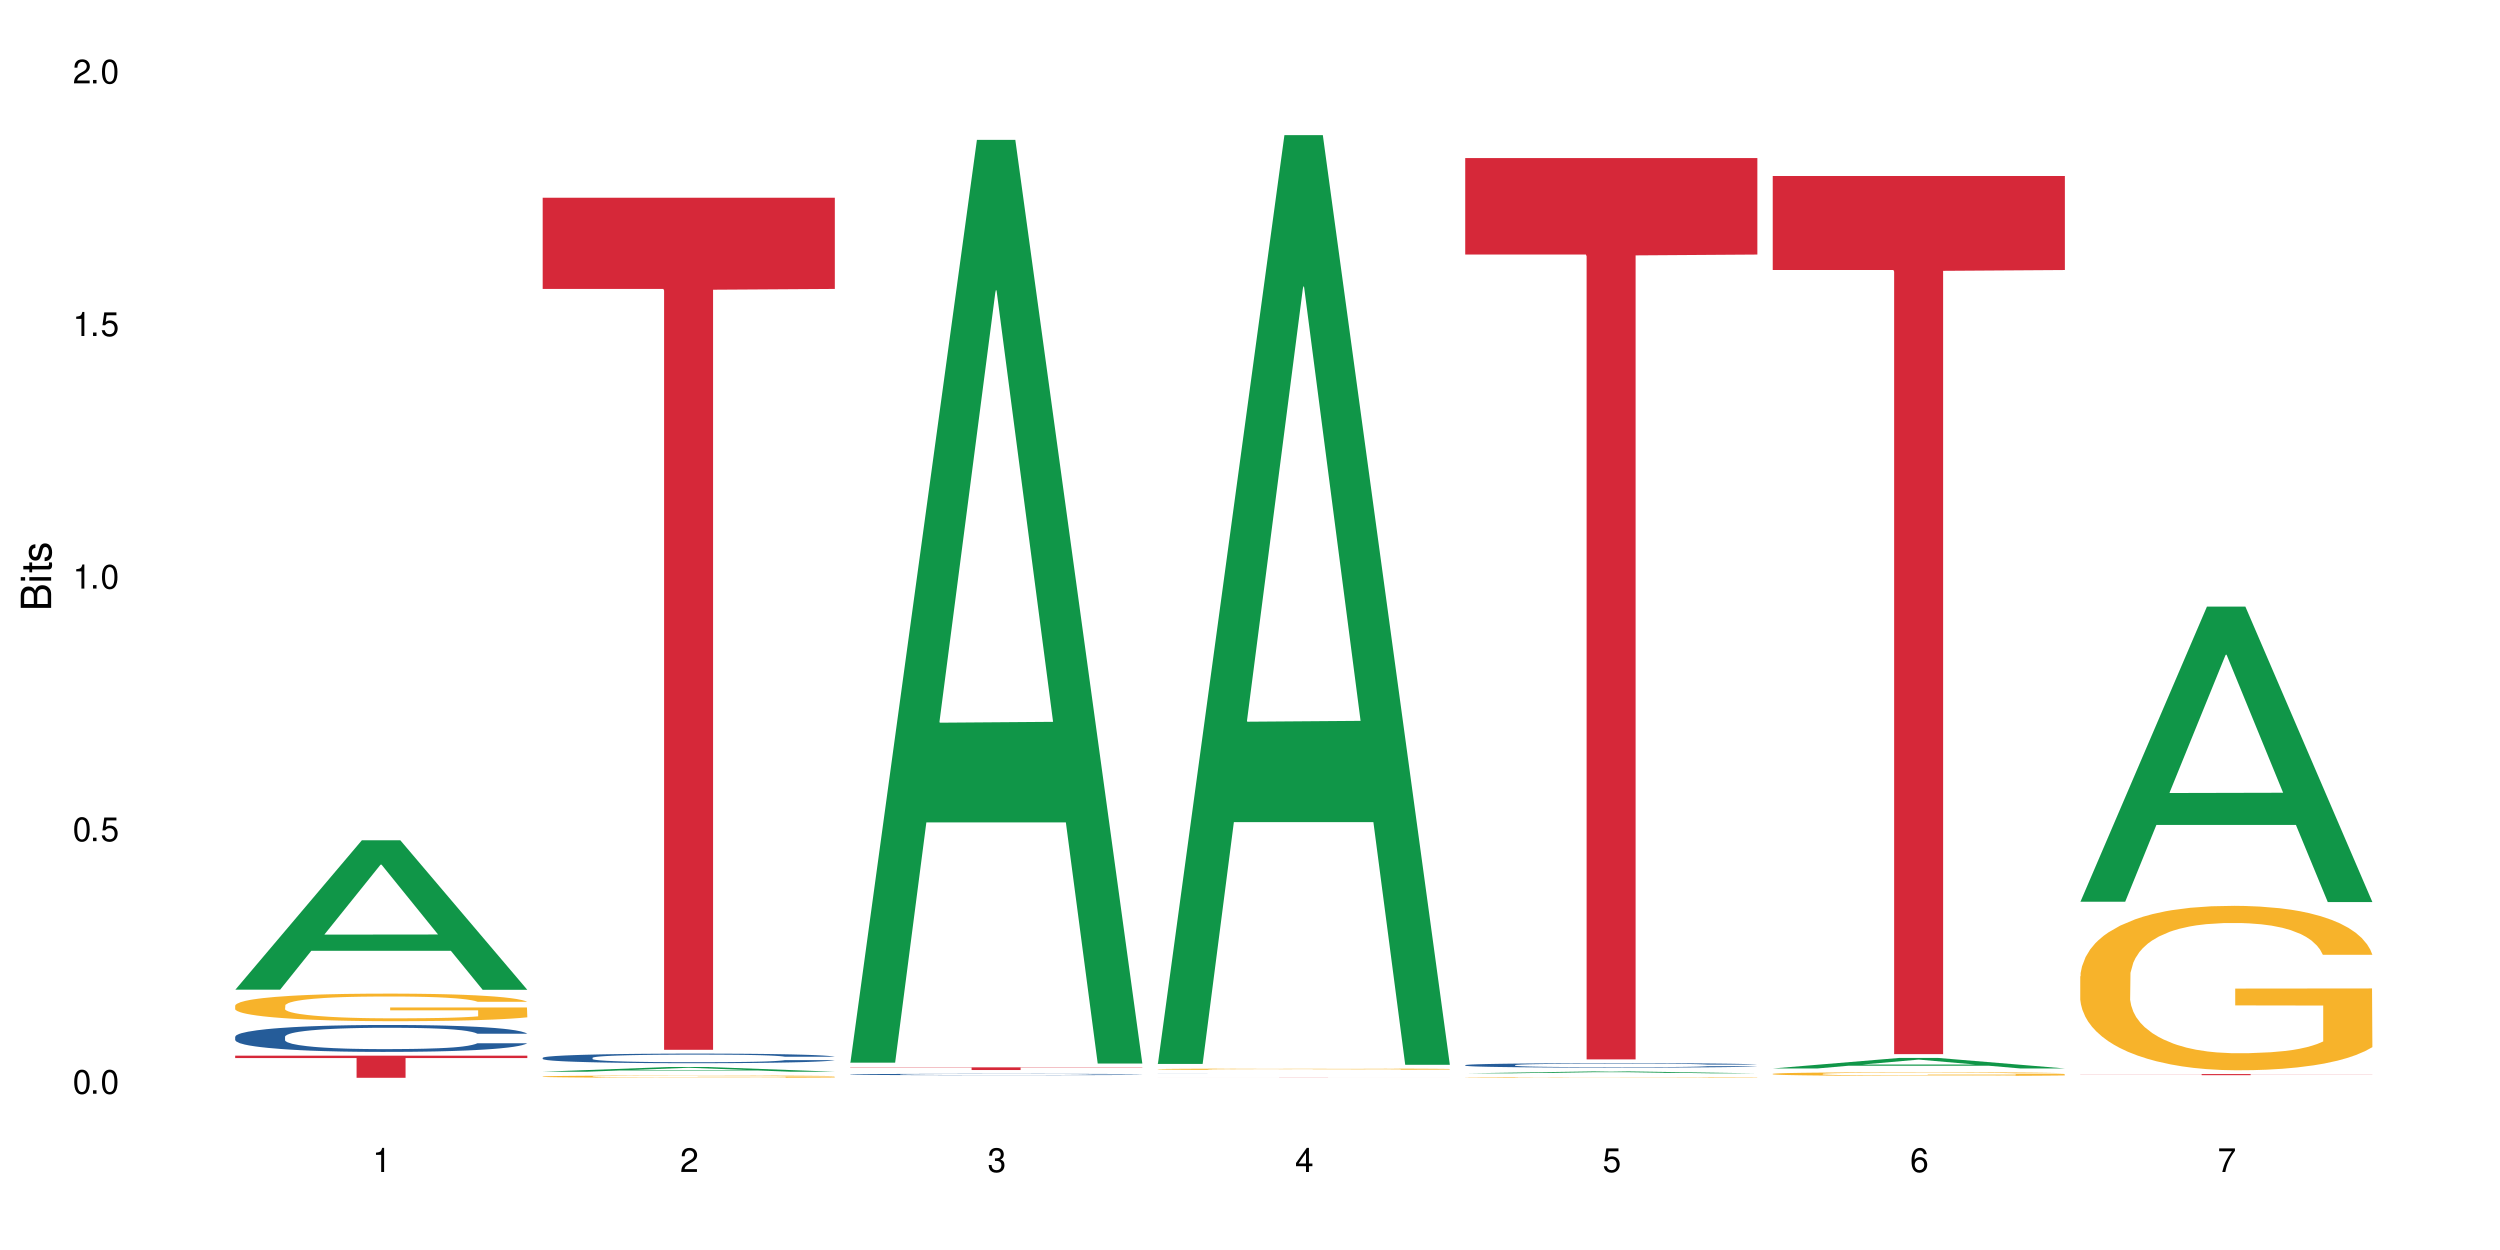 <?xml version="1.0" encoding="UTF-8"?>
<svg xmlns="http://www.w3.org/2000/svg" xmlns:xlink="http://www.w3.org/1999/xlink" width="720" height="360" viewBox="0 0 720 360">
<defs>
<g>
<g id="glyph-0-0">
</g>
<g id="glyph-0-1">
<path d="M 2.641 -6.938 C 2 -6.938 1.422 -6.656 1.078 -6.172 C 0.641 -5.562 0.406 -4.641 0.406 -3.359 C 0.406 -1.016 1.188 0.219 2.641 0.219 C 4.078 0.219 4.859 -1.016 4.859 -3.297 C 4.859 -4.641 4.656 -5.547 4.203 -6.172 C 3.844 -6.656 3.281 -6.938 2.641 -6.938 Z M 2.641 -6.188 C 3.547 -6.188 4 -5.25 4 -3.375 C 4 -1.406 3.562 -0.484 2.625 -0.484 C 1.734 -0.484 1.281 -1.438 1.281 -3.344 C 1.281 -5.25 1.734 -6.188 2.641 -6.188 Z M 2.641 -6.188 "/>
</g>
<g id="glyph-0-2">
<path d="M 1.828 -1 L 0.828 -1 L 0.828 0 L 1.828 0 Z M 1.828 -1 "/>
</g>
<g id="glyph-0-3">
<path d="M 4.562 -6.797 L 1.062 -6.797 L 0.547 -3.094 L 1.328 -3.094 C 1.719 -3.562 2.047 -3.734 2.578 -3.734 C 3.484 -3.734 4.062 -3.109 4.062 -2.094 C 4.062 -1.125 3.484 -0.531 2.578 -0.531 C 1.828 -0.531 1.375 -0.906 1.188 -1.672 L 0.328 -1.672 C 0.453 -1.109 0.547 -0.844 0.75 -0.594 C 1.125 -0.078 1.828 0.219 2.594 0.219 C 3.969 0.219 4.922 -0.781 4.922 -2.219 C 4.922 -3.562 4.031 -4.484 2.719 -4.484 C 2.25 -4.484 1.859 -4.359 1.469 -4.062 L 1.734 -5.969 L 4.562 -5.969 Z M 4.562 -6.797 "/>
</g>
<g id="glyph-0-4">
<path d="M 2.484 -4.938 L 2.484 0 L 3.328 0 L 3.328 -6.938 L 2.766 -6.938 C 2.469 -5.875 2.281 -5.734 0.984 -5.562 L 0.984 -4.938 Z M 2.484 -4.938 "/>
</g>
<g id="glyph-0-5">
<path d="M 4.859 -0.828 L 1.281 -0.828 C 1.359 -1.406 1.672 -1.781 2.5 -2.281 L 3.469 -2.828 C 4.406 -3.344 4.906 -4.062 4.906 -4.906 C 4.906 -5.484 4.672 -6.031 4.266 -6.406 C 3.859 -6.766 3.375 -6.938 2.719 -6.938 C 1.859 -6.938 1.219 -6.625 0.844 -6.031 C 0.609 -5.672 0.5 -5.234 0.484 -4.531 L 1.328 -4.531 C 1.359 -5.016 1.406 -5.281 1.531 -5.516 C 1.75 -5.938 2.188 -6.203 2.703 -6.203 C 3.469 -6.203 4.031 -5.641 4.031 -4.891 C 4.031 -4.344 3.719 -3.859 3.125 -3.516 L 2.234 -3 C 0.812 -2.172 0.406 -1.531 0.328 -0.016 L 4.859 -0.016 Z M 4.859 -0.828 "/>
</g>
<g id="glyph-0-6">
<path d="M 2.125 -3.188 L 2.578 -3.188 C 3.5 -3.188 3.984 -2.766 3.984 -1.922 C 3.984 -1.062 3.469 -0.531 2.594 -0.531 C 1.656 -0.531 1.203 -1 1.156 -2.016 L 0.312 -2.016 C 0.344 -1.453 0.438 -1.094 0.609 -0.781 C 0.953 -0.109 1.625 0.219 2.547 0.219 C 3.953 0.219 4.859 -0.625 4.859 -1.938 C 4.859 -2.828 4.516 -3.297 3.703 -3.594 C 4.344 -3.844 4.656 -4.328 4.656 -5.031 C 4.656 -6.219 3.875 -6.938 2.578 -6.938 C 1.203 -6.938 0.484 -6.172 0.453 -4.703 L 1.297 -4.703 C 1.312 -5.125 1.344 -5.359 1.453 -5.578 C 1.641 -5.969 2.062 -6.203 2.594 -6.203 C 3.344 -6.203 3.797 -5.75 3.797 -5 C 3.797 -4.516 3.609 -4.219 3.25 -4.047 C 3.016 -3.953 2.703 -3.922 2.125 -3.906 Z M 2.125 -3.188 "/>
</g>
<g id="glyph-0-7">
<path d="M 3.141 -1.672 L 3.141 0 L 3.984 0 L 3.984 -1.672 L 4.984 -1.672 L 4.984 -2.438 L 3.984 -2.438 L 3.984 -6.938 L 3.359 -6.938 L 0.266 -2.578 L 0.266 -1.672 Z M 3.141 -2.438 L 1 -2.438 L 3.141 -5.5 Z M 3.141 -2.438 "/>
</g>
<g id="glyph-0-8">
<path d="M 4.781 -5.125 C 4.609 -6.266 3.891 -6.938 2.844 -6.938 C 2.094 -6.938 1.422 -6.578 1.031 -5.953 C 0.594 -5.266 0.406 -4.422 0.406 -3.172 C 0.406 -2 0.578 -1.25 0.984 -0.641 C 1.359 -0.078 1.953 0.219 2.703 0.219 C 3.984 0.219 4.922 -0.75 4.922 -2.094 C 4.922 -3.375 4.062 -4.281 2.844 -4.281 C 2.172 -4.281 1.641 -4.031 1.281 -3.516 C 1.281 -5.234 1.828 -6.188 2.797 -6.188 C 3.391 -6.188 3.797 -5.797 3.938 -5.125 Z M 2.734 -3.531 C 3.547 -3.531 4.062 -2.953 4.062 -2.031 C 4.062 -1.156 3.484 -0.531 2.703 -0.531 C 1.922 -0.531 1.328 -1.188 1.328 -2.078 C 1.328 -2.938 1.906 -3.531 2.734 -3.531 Z M 2.734 -3.531 "/>
</g>
<g id="glyph-0-9">
<path d="M 4.984 -6.797 L 0.438 -6.797 L 0.438 -5.969 L 4.109 -5.969 C 2.5 -3.656 1.828 -2.234 1.328 0 L 2.219 0 C 2.594 -2.172 3.453 -4.047 4.984 -6.094 Z M 4.984 -6.797 "/>
</g>
<g id="glyph-1-0">
</g>
<g id="glyph-1-1">
<path d="M 0 -0.953 L 0 -4.891 C 0 -5.719 -0.234 -6.344 -0.734 -6.797 C -1.188 -7.234 -1.812 -7.469 -2.5 -7.469 C -3.547 -7.469 -4.188 -7 -4.625 -5.875 C -4.984 -6.688 -5.625 -7.094 -6.531 -7.094 C -7.172 -7.094 -7.734 -6.859 -8.141 -6.391 C -8.562 -5.922 -8.75 -5.344 -8.75 -4.5 L -8.75 -0.953 Z M -4.984 -2.062 L -7.766 -2.062 L -7.766 -4.219 C -7.766 -4.844 -7.688 -5.203 -7.453 -5.5 C -7.219 -5.812 -6.859 -5.969 -6.375 -5.969 C -5.891 -5.969 -5.531 -5.812 -5.297 -5.5 C -5.062 -5.203 -4.984 -4.844 -4.984 -4.219 Z M -0.984 -2.062 L -4 -2.062 L -4 -4.781 C -4 -5.766 -3.438 -6.359 -2.484 -6.359 C -1.547 -6.359 -0.984 -5.766 -0.984 -4.781 Z M -0.984 -2.062 "/>
</g>
<g id="glyph-1-2">
<path d="M -6.281 -1.797 L -6.281 -0.797 L 0 -0.797 L 0 -1.797 Z M -8.75 -1.797 L -8.75 -0.797 L -7.484 -0.797 L -7.484 -1.797 Z M -8.75 -1.797 "/>
</g>
<g id="glyph-1-3">
<path d="M -6.281 -3.047 L -6.281 -2.016 L -8.016 -2.016 L -8.016 -1.016 L -6.281 -1.016 L -6.281 -0.172 L -5.469 -0.172 L -5.469 -1.016 L -0.719 -1.016 C -0.078 -1.016 0.281 -1.453 0.281 -2.234 C 0.281 -2.5 0.25 -2.719 0.188 -3.047 L -0.641 -3.047 C -0.609 -2.906 -0.594 -2.766 -0.594 -2.562 C -0.594 -2.141 -0.719 -2.016 -1.156 -2.016 L -5.469 -2.016 L -5.469 -3.047 Z M -6.281 -3.047 "/>
</g>
<g id="glyph-1-4">
<path d="M -4.531 -5.25 C -5.766 -5.25 -6.469 -4.422 -6.469 -2.969 C -6.469 -1.516 -5.719 -0.562 -4.547 -0.562 C -3.562 -0.562 -3.094 -1.062 -2.734 -2.562 L -2.516 -3.484 C -2.344 -4.188 -2.094 -4.469 -1.641 -4.469 C -1.047 -4.469 -0.641 -3.875 -0.641 -3 C -0.641 -2.453 -0.797 -2 -1.062 -1.75 C -1.25 -1.594 -1.422 -1.531 -1.875 -1.469 L -1.875 -0.406 C -0.422 -0.453 0.281 -1.266 0.281 -2.922 C 0.281 -4.5 -0.5 -5.516 -1.719 -5.516 C -2.656 -5.516 -3.172 -4.984 -3.469 -3.734 L -3.703 -2.766 C -3.891 -1.953 -4.156 -1.609 -4.594 -1.609 C -5.188 -1.609 -5.547 -2.125 -5.547 -2.938 C -5.547 -3.75 -5.203 -4.172 -4.531 -4.203 Z M -4.531 -5.25 "/>
</g>
</g>
</defs>
<rect x="-72" y="-36" width="864" height="432" fill="rgb(100%, 100%, 100%)" fill-opacity="1"/>
<path fill-rule="nonzero" fill="rgb(6.275%, 58.824%, 28.235%)" fill-opacity="1" d="M 67.73 285.031 L 67.82 284.988 L 104.227 241.988 L 115.281 241.988 L 151.867 285.07 L 139.012 285.07 L 129.844 273.824 L 89.664 273.824 L 80.676 285.031 L 67.73 285.031 L 93.527 269.172 L 126.156 269.133 L 109.887 249.027 L 109.707 248.988 L 109.527 249.109 L 93.438 269.133 L 93.527 269.172 Z M 67.73 285.031 "/>
<path fill-rule="nonzero" fill="rgb(14.51%, 36.078%, 60%)" fill-opacity="1" d="M 67.73 298.57 L 67.832 298.562 L 67.832 298.391 L 68.141 298.121 L 68.859 297.781 L 69.578 297.547 L 71.426 297.129 L 73.988 296.727 L 76.656 296.414 L 78.605 296.23 L 80.352 296.09 L 84.352 295.824 L 86.918 295.691 L 89.688 295.57 L 93.074 295.449 L 95.535 295.379 L 101.078 295.266 L 105.18 295.215 L 108.363 295.195 L 115.238 295.195 L 119.34 295.223 L 122.316 295.258 L 125.598 295.316 L 128.371 295.379 L 133.191 295.535 L 137.5 295.734 L 139.449 295.848 L 142.527 296.066 L 144.891 296.281 L 146.531 296.465 L 148.379 296.727 L 150.02 297.047 L 151.25 297.406 L 151.867 297.711 L 137.5 297.711 L 136.785 297.426 L 135.961 297.207 L 134.422 296.918 L 132.883 296.711 L 130.73 296.508 L 128.781 296.371 L 126.113 296.238 L 123.754 296.152 L 121.289 296.09 L 118.93 296.047 L 114.414 296.004 L 109.184 296.004 L 107.234 296.016 L 103.23 296.074 L 101.078 296.125 L 98 296.223 L 95.844 296.316 L 93.281 296.457 L 91.535 296.578 L 89.379 296.762 L 87.84 296.926 L 86.098 297.16 L 85.07 297.336 L 84.148 297.535 L 83.328 297.77 L 82.711 298.016 L 82.301 298.277 L 82.094 298.535 L 82.094 299.633 L 82.301 299.887 L 82.812 300.184 L 84.148 300.617 L 86.098 300.992 L 88.355 301.289 L 90.508 301.504 L 91.742 301.602 L 93.383 301.715 L 95.945 301.855 L 99.641 302 L 101.797 302.055 L 105.078 302.113 L 108.465 302.141 L 112.98 302.141 L 116.98 302.113 L 119.648 302.078 L 122.418 302.02 L 126.215 301.898 L 128.574 301.785 L 130.629 301.652 L 132.168 301.516 L 133.191 301.402 L 134.73 301.184 L 135.961 300.941 L 136.887 300.695 L 137.5 300.453 L 151.867 300.453 L 151.25 300.738 L 150.328 301.016 L 149.402 301.219 L 147.969 301.469 L 146.324 301.688 L 143.965 301.934 L 142.016 302.098 L 139.449 302.273 L 137.09 302.41 L 134.527 302.531 L 130.73 302.672 L 128.266 302.742 L 125.598 302.809 L 122.418 302.863 L 118.418 302.914 L 114.109 302.941 L 110.105 302.949 L 105.797 302.934 L 102.617 302.906 L 98.41 302.844 L 93.176 302.715 L 89.379 302.582 L 86.406 302.445 L 83.84 302.305 L 80.969 302.113 L 77.273 301.801 L 75.016 301.559 L 73.477 301.359 L 71.734 301.086 L 70.5 300.836 L 69.066 300.441 L 68.039 299.938 L 67.73 299.547 Z M 67.73 298.57 "/>
<path fill-rule="nonzero" fill="rgb(96.863%, 70.196%, 16.863%)" fill-opacity="1" d="M 67.73 289.562 L 67.832 289.555 L 67.832 289.41 L 68.242 289.086 L 69.27 288.633 L 70.605 288.266 L 72.039 287.973 L 72.965 287.82 L 74.504 287.605 L 75.836 287.445 L 79.223 287.117 L 83.531 286.812 L 85.891 286.684 L 88.559 286.559 L 92.355 286.422 L 94.102 286.371 L 99.438 286.254 L 105.488 286.184 L 112.16 286.16 L 115.238 286.168 L 119.441 286.195 L 125.188 286.277 L 128.473 286.348 L 131.039 286.422 L 133.707 286.516 L 136.988 286.66 L 140.066 286.836 L 142.527 287.008 L 144.992 287.227 L 147.043 287.461 L 148.789 287.715 L 150.328 288.02 L 151.25 288.273 L 151.867 288.527 L 137.605 288.527 L 136.785 288.273 L 135.859 288.074 L 134.32 287.836 L 132.781 287.664 L 131.242 287.523 L 128.371 287.336 L 125.906 287.219 L 122.828 287.117 L 119.855 287.055 L 116.469 287.008 L 114.414 286.996 L 108.977 286.996 L 104.055 287.047 L 101.18 287.105 L 99.129 287.16 L 96.254 287.27 L 94.512 287.359 L 93.484 287.414 L 90.406 287.641 L 88.355 287.844 L 87.227 287.98 L 85.789 288.199 L 84.762 288.395 L 83.633 288.684 L 83.02 288.902 L 82.199 289.395 L 82.094 290.703 L 82.402 290.977 L 83.02 291.273 L 83.84 291.535 L 85.07 291.812 L 86.301 292.023 L 88.457 292.305 L 90.305 292.496 L 91.742 292.617 L 94.512 292.812 L 95.641 292.879 L 98.309 293.008 L 101.078 293.109 L 104.465 293.199 L 107.027 293.242 L 111.133 293.277 L 116.363 293.277 L 122.52 293.234 L 126.422 293.176 L 129.09 293.117 L 130.832 293.066 L 132.988 292.988 L 134.527 292.914 L 135.961 292.836 L 137.707 292.711 L 137.707 290.977 L 112.363 290.969 L 112.363 290.156 L 151.762 290.152 L 151.867 292.988 L 149.711 293.184 L 147.043 293.371 L 144.48 293.516 L 141.812 293.641 L 138.016 293.777 L 134.938 293.867 L 130.215 293.969 L 125.906 294.031 L 121.395 294.074 L 117.391 294.098 L 112.672 294.105 L 108.465 294.09 L 103.949 294.047 L 100.359 293.988 L 97.074 293.918 L 93.793 293.82 L 89.688 293.668 L 87.02 293.547 L 84.25 293.395 L 81.48 293.211 L 79.016 293.016 L 77.375 292.863 L 75.734 292.691 L 73.988 292.473 L 72.348 292.227 L 71.117 292 L 69.988 291.746 L 69.168 291.508 L 68.348 291.18 L 67.938 290.918 L 67.73 290.695 Z M 67.73 289.562 "/>
<path fill-rule="nonzero" fill="rgb(83.922%, 15.686%, 22.353%)" fill-opacity="1" d="M 67.73 304.039 L 151.867 304.039 L 151.867 304.719 L 116.801 304.727 L 116.801 310.406 L 102.695 310.406 L 102.695 304.734 L 102.488 304.719 L 67.73 304.719 Z M 67.73 304.039 "/>
<path fill-rule="nonzero" fill="rgb(6.275%, 58.824%, 28.235%)" fill-opacity="1" d="M 156.293 308.652 L 156.383 308.652 L 192.789 307.293 L 203.844 307.293 L 240.43 308.656 L 227.574 308.656 L 218.406 308.301 L 178.227 308.301 L 169.238 308.652 L 156.293 308.652 L 182.094 308.152 L 214.723 308.152 L 198.453 307.516 L 198.273 307.516 L 198.094 307.52 L 182.004 308.152 L 182.094 308.152 Z M 156.293 308.652 "/>
<path fill-rule="nonzero" fill="rgb(14.51%, 36.078%, 60%)" fill-opacity="1" d="M 156.293 304.645 L 156.398 304.641 L 156.398 304.582 L 156.703 304.484 L 157.422 304.363 L 158.141 304.281 L 159.988 304.133 L 162.555 303.988 L 165.223 303.879 L 167.172 303.812 L 168.914 303.762 L 172.918 303.668 L 175.48 303.621 L 178.25 303.578 L 181.637 303.535 L 184.102 303.508 L 189.641 303.469 L 193.746 303.449 L 196.926 303.441 L 203.801 303.441 L 207.902 303.453 L 210.879 303.465 L 214.164 303.484 L 216.934 303.508 L 221.754 303.562 L 226.066 303.637 L 228.016 303.676 L 231.094 303.754 L 233.453 303.828 L 235.094 303.895 L 236.941 303.988 L 238.582 304.102 L 239.812 304.23 L 240.43 304.34 L 226.066 304.34 L 225.348 304.238 L 224.527 304.16 L 222.988 304.055 L 221.449 303.984 L 219.293 303.91 L 217.344 303.863 L 214.676 303.812 L 212.316 303.785 L 209.855 303.762 L 207.492 303.746 L 202.98 303.73 L 197.746 303.73 L 195.797 303.734 L 191.797 303.758 L 189.641 303.773 L 186.562 303.809 L 184.406 303.84 L 181.844 303.891 L 180.098 303.934 L 177.945 304 L 176.406 304.059 L 174.66 304.141 L 173.633 304.207 L 172.711 304.277 L 171.891 304.359 L 171.273 304.449 L 170.863 304.539 L 170.66 304.633 L 170.66 305.023 L 170.863 305.113 L 171.379 305.219 L 172.711 305.375 L 174.66 305.508 L 176.918 305.613 L 179.074 305.688 L 180.305 305.727 L 181.945 305.766 L 184.512 305.816 L 188.203 305.867 L 190.359 305.887 L 193.641 305.906 L 197.027 305.918 L 201.543 305.918 L 205.543 305.906 L 208.211 305.895 L 210.98 305.875 L 214.777 305.832 L 217.137 305.789 L 219.191 305.742 L 220.73 305.695 L 221.754 305.652 L 223.293 305.574 L 224.527 305.488 L 225.449 305.402 L 226.066 305.316 L 240.43 305.316 L 239.812 305.418 L 238.891 305.516 L 237.969 305.59 L 236.531 305.676 L 234.891 305.754 L 232.527 305.844 L 230.578 305.902 L 228.016 305.965 L 225.656 306.012 L 223.09 306.055 L 219.293 306.105 L 216.832 306.133 L 214.164 306.152 L 210.98 306.176 L 206.98 306.191 L 202.672 306.203 L 198.668 306.203 L 194.359 306.199 L 191.18 306.188 L 186.973 306.168 L 181.738 306.121 L 177.945 306.074 L 174.969 306.023 L 172.402 305.973 L 169.531 305.906 L 165.836 305.797 L 163.578 305.711 L 162.039 305.641 L 160.297 305.539 L 159.066 305.453 L 157.629 305.312 L 156.602 305.133 L 156.293 304.992 Z M 156.293 304.645 "/>
<path fill-rule="nonzero" fill="rgb(96.863%, 70.196%, 16.863%)" fill-opacity="1" d="M 156.293 310.027 L 156.398 310.027 L 156.398 310.016 L 156.809 309.988 L 157.832 309.953 L 159.168 309.922 L 160.605 309.895 L 161.527 309.883 L 163.066 309.867 L 164.398 309.852 L 167.785 309.824 L 172.094 309.801 L 174.457 309.789 L 177.121 309.777 L 180.918 309.766 L 182.664 309.762 L 188 309.754 L 194.051 309.746 L 203.801 309.746 L 208.008 309.75 L 213.754 309.754 L 217.035 309.762 L 219.602 309.766 L 222.27 309.773 L 225.551 309.789 L 228.629 309.801 L 231.094 309.816 L 233.555 309.836 L 235.605 309.855 L 237.352 309.875 L 238.891 309.898 L 239.812 309.922 L 240.43 309.941 L 226.168 309.941 L 225.348 309.922 L 224.422 309.906 L 222.883 309.887 L 221.344 309.871 L 219.805 309.859 L 216.934 309.844 L 214.473 309.832 L 211.395 309.824 L 208.418 309.82 L 205.031 309.816 L 197.543 309.816 L 192.617 309.82 L 189.742 309.824 L 187.691 309.828 L 184.816 309.836 L 183.074 309.844 L 182.047 309.852 L 178.969 309.867 L 176.918 309.887 L 175.789 309.898 L 174.352 309.914 L 173.328 309.93 L 172.199 309.957 L 171.582 309.973 L 170.762 310.016 L 170.66 310.125 L 170.965 310.145 L 171.582 310.172 L 172.402 310.191 L 173.633 310.215 L 174.867 310.234 L 177.02 310.258 L 178.867 310.273 L 180.305 310.281 L 183.074 310.297 L 184.203 310.305 L 186.871 310.316 L 189.641 310.324 L 193.027 310.332 L 195.59 310.336 L 204.93 310.336 L 211.086 310.332 L 214.984 310.328 L 217.652 310.324 L 219.395 310.32 L 221.551 310.312 L 223.09 310.309 L 224.527 310.301 L 226.27 310.289 L 226.27 310.145 L 200.926 310.145 L 200.926 310.078 L 240.328 310.078 L 240.43 310.312 L 238.273 310.328 L 235.605 310.344 L 233.043 310.355 L 230.375 310.367 L 226.578 310.379 L 223.5 310.387 L 218.781 310.395 L 214.473 310.398 L 209.957 310.402 L 205.953 310.406 L 197.027 310.406 L 192.512 310.402 L 188.922 310.395 L 185.641 310.391 L 182.355 310.383 L 178.25 310.371 L 175.582 310.359 L 172.812 310.348 L 170.043 310.332 L 167.582 310.316 L 165.938 310.305 L 164.297 310.289 L 162.555 310.27 L 160.91 310.25 L 159.68 310.23 L 158.551 310.211 L 157.73 310.191 L 156.91 310.164 L 156.5 310.141 L 156.293 310.121 Z M 156.293 310.027 "/>
<path fill-rule="nonzero" fill="rgb(83.922%, 15.686%, 22.353%)" fill-opacity="1" d="M 156.293 56.941 L 240.43 56.941 L 240.43 83.211 L 205.363 83.441 L 205.363 302.352 L 191.258 302.352 L 191.258 83.672 L 191.051 83.211 L 156.293 83.211 Z M 156.293 56.941 "/>
<path fill-rule="nonzero" fill="rgb(6.275%, 58.824%, 28.235%)" fill-opacity="1" d="M 244.859 306.051 L 244.949 305.801 L 281.352 40.277 L 292.41 40.277 L 328.992 306.301 L 316.141 306.301 L 306.969 236.859 L 266.789 236.859 L 257.801 306.051 L 244.859 306.051 L 270.656 208.137 L 303.285 207.887 L 287.016 83.742 L 286.836 83.492 L 286.656 84.242 L 270.566 207.887 L 270.656 208.137 Z M 244.859 306.051 "/>
<path fill-rule="nonzero" fill="rgb(14.51%, 36.078%, 60%)" fill-opacity="1" d="M 244.859 309.434 L 244.961 309.434 L 244.961 309.422 L 245.27 309.41 L 245.988 309.391 L 246.703 309.379 L 248.551 309.359 L 251.117 309.336 L 253.785 309.32 L 255.734 309.312 L 257.477 309.305 L 261.48 309.289 L 264.043 309.285 L 266.816 309.277 L 270.199 309.27 L 272.664 309.266 L 278.203 309.262 L 282.309 309.258 L 296.469 309.258 L 299.441 309.262 L 302.727 309.266 L 305.496 309.266 L 310.32 309.277 L 314.629 309.285 L 316.578 309.293 L 319.656 309.305 L 322.016 309.312 L 323.656 309.324 L 325.504 309.336 L 327.145 309.355 L 328.379 309.371 L 328.992 309.387 L 314.629 309.387 L 313.91 309.375 L 313.09 309.363 L 311.551 309.348 L 310.012 309.336 L 307.855 309.324 L 305.906 309.32 L 303.238 309.312 L 300.879 309.309 L 298.418 309.305 L 296.059 309.301 L 284.359 309.301 L 280.359 309.305 L 278.203 309.305 L 275.125 309.312 L 272.973 309.316 L 270.406 309.324 L 268.66 309.328 L 266.508 309.34 L 264.969 309.348 L 263.223 309.359 L 262.199 309.367 L 261.273 309.379 L 260.453 309.391 L 259.84 309.402 L 259.426 309.418 L 259.223 309.43 L 259.223 309.488 L 259.426 309.5 L 259.941 309.516 L 261.273 309.539 L 263.223 309.559 L 265.48 309.574 L 267.637 309.586 L 268.867 309.59 L 270.508 309.598 L 273.074 309.602 L 276.77 309.609 L 278.922 309.613 L 282.207 309.617 L 294.109 309.617 L 296.773 309.613 L 299.547 309.613 L 303.344 309.605 L 305.703 309.598 L 307.754 309.594 L 309.293 309.586 L 310.32 309.578 L 311.859 309.57 L 313.09 309.555 L 314.012 309.543 L 314.629 309.531 L 328.992 309.531 L 328.379 309.547 L 327.453 309.559 L 326.531 309.57 L 325.094 309.582 L 323.453 309.594 L 321.094 309.605 L 319.145 309.617 L 316.578 309.625 L 314.219 309.633 L 311.652 309.637 L 307.855 309.645 L 305.395 309.648 L 302.727 309.652 L 299.547 309.656 L 295.543 309.656 L 291.234 309.66 L 282.926 309.66 L 279.742 309.656 L 275.535 309.656 L 270.305 309.648 L 266.508 309.641 L 263.531 309.633 L 260.965 309.625 L 258.094 309.617 L 254.398 309.602 L 252.145 309.586 L 250.605 309.578 L 248.859 309.562 L 247.629 309.551 L 246.191 309.531 L 245.164 309.504 L 244.859 309.484 Z M 244.859 309.434 "/>
<path fill-rule="nonzero" fill="rgb(83.922%, 15.686%, 22.353%)" fill-opacity="1" d="M 244.859 307.395 L 328.992 307.395 L 328.992 307.477 L 293.93 307.477 L 293.93 308.168 L 279.82 308.168 L 279.82 307.477 L 244.859 307.477 Z M 244.859 307.395 "/>
<path fill-rule="nonzero" fill="rgb(6.275%, 58.824%, 28.235%)" fill-opacity="1" d="M 333.422 306.406 L 333.512 306.152 L 369.914 38.91 L 380.973 38.91 L 417.555 306.656 L 404.703 306.656 L 395.535 236.766 L 355.355 236.766 L 346.363 306.406 L 333.422 306.406 L 359.219 207.855 L 391.848 207.605 L 375.578 82.656 L 375.398 82.406 L 375.219 83.16 L 359.129 207.605 L 359.219 207.855 Z M 333.422 306.406 "/>
<path fill-rule="nonzero" fill="rgb(14.51%, 36.078%, 60%)" fill-opacity="1" d="M 333.422 309.262 L 333.523 309.262 L 333.832 309.258 L 335.27 309.258 L 337.113 309.254 L 342.348 309.254 L 344.297 309.25 L 355.379 309.25 L 358.766 309.246 L 394.059 309.246 L 398.883 309.25 L 410.578 309.25 L 412.223 309.254 L 415.711 309.254 L 416.941 309.258 L 417.555 309.258 L 402.473 309.258 L 401.652 309.254 L 396.422 309.254 L 394.469 309.25 L 361.535 309.25 L 358.969 309.254 L 351.789 309.254 L 350.762 309.258 L 348.402 309.258 L 347.992 309.262 L 347.785 309.262 L 347.785 309.266 L 347.992 309.266 L 348.504 309.27 L 349.836 309.27 L 351.789 309.273 L 357.43 309.273 L 359.07 309.277 L 394.266 309.277 L 396.316 309.273 L 401.652 309.273 L 402.578 309.27 L 417.555 309.27 L 416.941 309.27 L 416.016 309.273 L 413.656 309.273 L 412.016 309.277 L 400.215 309.277 L 396.422 309.281 L 355.07 309.281 L 352.094 309.277 L 342.965 309.277 L 340.707 309.273 L 336.191 309.273 L 334.754 309.27 L 333.73 309.27 L 333.422 309.266 Z M 333.422 309.262 "/>
<path fill-rule="nonzero" fill="rgb(96.863%, 70.196%, 16.863%)" fill-opacity="1" d="M 333.422 307.922 L 333.523 307.922 L 333.523 307.914 L 333.934 307.898 L 334.961 307.875 L 336.293 307.855 L 337.73 307.84 L 338.652 307.832 L 340.191 307.82 L 341.527 307.812 L 344.914 307.797 L 349.223 307.781 L 351.582 307.773 L 354.25 307.766 L 358.047 307.762 L 359.789 307.758 L 365.125 307.75 L 371.18 307.746 L 380.926 307.746 L 385.133 307.75 L 390.879 307.754 L 394.164 307.758 L 396.727 307.762 L 399.395 307.766 L 402.68 307.773 L 405.758 307.781 L 408.219 307.789 L 410.684 307.801 L 412.734 307.812 L 414.477 307.828 L 416.016 307.844 L 416.941 307.855 L 417.555 307.867 L 403.293 307.867 L 402.473 307.855 L 401.551 307.844 L 400.012 307.832 L 396.934 307.816 L 394.059 307.809 L 391.598 307.801 L 388.52 307.797 L 385.543 307.793 L 382.156 307.789 L 374.668 307.789 L 369.742 307.793 L 366.871 307.797 L 364.816 307.797 L 361.945 307.805 L 360.199 307.809 L 359.176 307.812 L 356.098 307.824 L 354.043 307.832 L 352.914 307.84 L 351.48 307.852 L 350.453 307.863 L 349.324 307.879 L 348.711 307.887 L 347.887 307.914 L 347.785 307.98 L 348.094 307.996 L 348.711 308.012 L 349.531 308.023 L 350.762 308.039 L 351.992 308.051 L 354.148 308.062 L 355.992 308.074 L 357.43 308.078 L 360.199 308.09 L 361.328 308.094 L 363.996 308.102 L 366.766 308.105 L 370.152 308.109 L 372.719 308.113 L 388.211 308.113 L 392.109 308.109 L 394.777 308.105 L 396.523 308.102 L 398.676 308.098 L 400.215 308.094 L 401.652 308.09 L 403.398 308.086 L 403.398 307.996 L 378.055 307.996 L 378.055 307.953 L 417.453 307.953 L 417.555 308.098 L 415.402 308.109 L 412.734 308.117 L 410.168 308.125 L 407.5 308.133 L 403.703 308.141 L 400.625 308.145 L 395.906 308.148 L 391.598 308.152 L 387.082 308.156 L 374.156 308.156 L 369.641 308.152 L 366.051 308.148 L 362.766 308.148 L 359.484 308.141 L 355.379 308.133 L 352.711 308.129 L 349.941 308.121 L 347.172 308.109 L 344.707 308.102 L 343.066 308.094 L 341.426 308.082 L 339.68 308.07 L 338.039 308.059 L 336.809 308.047 L 335.68 308.035 L 334.859 308.023 L 334.035 308.004 L 333.625 307.992 L 333.422 307.98 Z M 333.422 307.922 "/>
<path fill-rule="nonzero" fill="rgb(83.922%, 15.686%, 22.353%)" fill-opacity="1" d="M 333.422 310.371 L 417.555 310.371 L 417.555 310.375 L 382.492 310.375 L 382.492 310.406 L 368.383 310.406 L 368.383 310.375 L 333.422 310.375 Z M 333.422 310.371 "/>
<path fill-rule="nonzero" fill="rgb(6.275%, 58.824%, 28.235%)" fill-opacity="1" d="M 421.984 309.125 L 422.074 309.125 L 458.48 308.57 L 469.535 308.57 L 506.121 309.125 L 493.266 309.125 L 484.098 308.98 L 443.918 308.98 L 434.93 309.125 L 421.984 309.125 L 447.781 308.922 L 480.41 308.918 L 464.141 308.66 L 463.781 308.66 L 447.691 308.918 L 447.781 308.922 Z M 421.984 309.125 "/>
<path fill-rule="nonzero" fill="rgb(14.51%, 36.078%, 60%)" fill-opacity="1" d="M 421.984 306.75 L 422.086 306.75 L 422.086 306.723 L 422.395 306.676 L 423.113 306.621 L 423.832 306.582 L 425.68 306.512 L 428.242 306.445 L 430.91 306.395 L 432.859 306.363 L 434.605 306.34 L 438.605 306.297 L 441.172 306.273 L 443.941 306.254 L 447.328 306.234 L 449.789 306.223 L 455.332 306.203 L 459.434 306.195 L 462.617 306.191 L 469.488 306.191 L 473.594 306.195 L 476.57 306.203 L 479.852 306.211 L 482.625 306.223 L 487.445 306.246 L 491.754 306.281 L 493.703 306.301 L 496.781 306.336 L 499.145 306.371 L 500.785 306.402 L 502.633 306.445 L 504.273 306.5 L 505.504 306.559 L 506.121 306.609 L 491.754 306.609 L 491.035 306.562 L 490.215 306.527 L 488.676 306.477 L 487.137 306.441 L 484.984 306.41 L 483.035 306.387 L 480.367 306.363 L 478.008 306.352 L 475.543 306.34 L 473.184 306.332 L 468.668 306.324 L 463.438 306.324 L 461.488 306.328 L 457.484 306.336 L 455.332 306.344 L 452.254 306.363 L 450.098 306.379 L 447.531 306.402 L 445.789 306.422 L 443.633 306.453 L 442.094 306.48 L 440.352 306.516 L 439.324 306.547 L 438.402 306.578 L 437.582 306.617 L 436.965 306.66 L 436.555 306.703 L 436.348 306.746 L 436.348 306.93 L 436.555 306.969 L 437.066 307.02 L 438.402 307.094 L 440.352 307.152 L 442.609 307.203 L 444.762 307.238 L 445.992 307.254 L 447.637 307.273 L 450.199 307.297 L 453.895 307.32 L 456.051 307.332 L 459.332 307.34 L 462.719 307.344 L 467.234 307.344 L 471.234 307.34 L 473.902 307.336 L 476.672 307.324 L 480.469 307.305 L 482.828 307.285 L 484.879 307.266 L 486.418 307.242 L 487.445 307.223 L 488.984 307.188 L 490.215 307.145 L 491.141 307.105 L 491.754 307.066 L 506.121 307.066 L 505.504 307.113 L 504.582 307.156 L 503.656 307.191 L 502.223 307.234 L 500.578 307.27 L 498.219 307.312 L 496.27 307.34 L 493.703 307.367 L 491.344 307.391 L 488.781 307.41 L 484.984 307.434 L 482.52 307.445 L 479.852 307.457 L 476.672 307.465 L 472.672 307.473 L 468.363 307.477 L 464.359 307.48 L 460.051 307.477 L 456.871 307.473 L 452.664 307.461 L 447.43 307.441 L 443.633 307.418 L 440.66 307.395 L 438.094 307.371 L 435.219 307.34 L 431.527 307.289 L 429.27 307.25 L 427.73 307.215 L 425.984 307.168 L 424.754 307.129 L 423.32 307.062 L 422.293 306.98 L 421.984 306.914 Z M 421.984 306.75 "/>
<path fill-rule="nonzero" fill="rgb(96.863%, 70.196%, 16.863%)" fill-opacity="1" d="M 421.984 310.297 L 422.086 310.297 L 422.086 310.293 L 422.496 310.285 L 423.523 310.273 L 424.859 310.266 L 426.293 310.258 L 427.219 310.254 L 428.758 310.25 L 430.09 310.246 L 433.477 310.238 L 437.785 310.23 L 440.145 310.227 L 442.812 310.227 L 446.609 310.223 L 448.355 310.223 L 453.688 310.219 L 459.742 310.215 L 473.695 310.215 L 479.441 310.219 L 482.727 310.219 L 485.293 310.223 L 487.957 310.223 L 491.242 310.227 L 494.32 310.23 L 496.781 310.234 L 499.246 310.242 L 501.297 310.246 L 503.043 310.254 L 504.582 310.262 L 505.504 310.266 L 506.121 310.273 L 491.859 310.273 L 491.035 310.266 L 490.113 310.262 L 488.574 310.258 L 487.035 310.25 L 485.496 310.25 L 482.625 310.242 L 480.16 310.242 L 477.082 310.238 L 474.105 310.238 L 470.723 310.234 L 463.23 310.234 L 458.305 310.238 L 453.383 310.238 L 450.508 310.242 L 448.766 310.246 L 447.738 310.246 L 444.66 310.25 L 442.609 310.258 L 441.48 310.258 L 440.043 310.266 L 439.016 310.27 L 437.887 310.277 L 437.273 310.281 L 436.453 310.293 L 436.348 310.324 L 436.656 310.332 L 437.273 310.34 L 438.094 310.344 L 439.324 310.352 L 440.555 310.355 L 442.711 310.363 L 444.559 310.367 L 445.992 310.371 L 448.766 310.375 L 449.895 310.375 L 452.562 310.379 L 455.332 310.383 L 458.715 310.383 L 461.281 310.387 L 476.773 310.387 L 480.676 310.383 L 485.086 310.383 L 487.242 310.379 L 488.781 310.379 L 490.215 310.375 L 491.961 310.371 L 491.961 310.332 L 466.617 310.332 L 466.617 310.312 L 506.016 310.312 L 506.121 310.379 L 503.965 310.383 L 501.297 310.387 L 498.73 310.391 L 496.066 310.395 L 492.27 310.398 L 489.191 310.398 L 484.469 310.402 L 480.16 310.402 L 475.645 310.406 L 458.203 310.406 L 454.613 310.402 L 451.328 310.402 L 448.047 310.398 L 443.941 310.395 L 441.273 310.395 L 438.504 310.391 L 435.734 310.383 L 433.27 310.379 L 429.988 310.371 L 428.242 310.367 L 426.602 310.359 L 425.371 310.355 L 424.242 310.348 L 423.422 310.344 L 422.602 310.336 L 422.191 310.328 L 421.984 310.324 Z M 421.984 310.297 "/>
<path fill-rule="nonzero" fill="rgb(83.922%, 15.686%, 22.353%)" fill-opacity="1" d="M 421.984 45.52 L 506.121 45.52 L 506.121 73.309 L 471.055 73.551 L 471.055 305.102 L 456.945 305.102 L 456.945 73.793 L 456.742 73.309 L 421.984 73.309 Z M 421.984 45.52 "/>
<path fill-rule="nonzero" fill="rgb(6.275%, 58.824%, 28.235%)" fill-opacity="1" d="M 510.547 307.711 L 510.637 307.711 L 547.043 304.68 L 558.098 304.68 L 594.684 307.715 L 581.828 307.715 L 572.66 306.922 L 532.48 306.922 L 523.492 307.711 L 510.547 307.711 L 536.348 306.594 L 568.977 306.594 L 552.707 305.176 L 552.527 305.172 L 552.348 305.184 L 536.258 306.594 L 536.348 306.594 Z M 510.547 307.711 "/>
<path fill-rule="nonzero" fill="rgb(96.863%, 70.196%, 16.863%)" fill-opacity="1" d="M 510.547 309.262 L 510.652 309.258 L 510.652 309.242 L 511.062 309.195 L 512.086 309.137 L 513.422 309.086 L 514.855 309.047 L 515.781 309.027 L 517.32 309 L 518.652 308.977 L 522.039 308.934 L 526.348 308.895 L 528.707 308.875 L 531.375 308.859 L 535.172 308.84 L 536.918 308.832 L 542.254 308.82 L 548.305 308.809 L 554.977 308.805 L 558.055 308.809 L 562.262 308.812 L 568.008 308.82 L 571.289 308.832 L 573.855 308.84 L 576.523 308.852 L 579.805 308.871 L 582.883 308.895 L 585.348 308.918 L 587.809 308.949 L 589.859 308.98 L 591.605 309.012 L 593.145 309.055 L 594.066 309.09 L 594.684 309.121 L 580.422 309.121 L 579.602 309.09 L 578.676 309.062 L 577.137 309.031 L 575.598 309.008 L 574.059 308.988 L 571.188 308.965 L 568.723 308.949 L 565.645 308.934 L 562.672 308.926 L 559.285 308.918 L 551.793 308.918 L 546.871 308.926 L 543.996 308.934 L 541.945 308.941 L 539.07 308.953 L 537.328 308.965 L 536.301 308.973 L 533.223 309.004 L 531.172 309.031 L 530.043 309.051 L 528.605 309.078 L 527.582 309.105 L 526.453 309.145 L 525.836 309.172 L 525.016 309.238 L 524.914 309.414 L 525.219 309.449 L 525.836 309.488 L 526.656 309.523 L 527.887 309.562 L 529.121 309.59 L 531.273 309.629 L 533.121 309.652 L 534.559 309.668 L 537.328 309.695 L 538.457 309.703 L 541.125 309.723 L 543.895 309.734 L 547.281 309.746 L 549.844 309.754 L 553.949 309.758 L 559.184 309.758 L 565.34 309.75 L 569.238 309.742 L 571.906 309.734 L 573.648 309.73 L 575.805 309.719 L 577.344 309.707 L 578.781 309.699 L 580.523 309.684 L 580.523 309.449 L 555.18 309.449 L 555.18 309.34 L 594.582 309.34 L 594.684 309.719 L 592.527 309.746 L 589.859 309.77 L 587.297 309.789 L 584.629 309.805 L 580.832 309.824 L 577.754 309.836 L 573.035 309.848 L 568.723 309.859 L 564.211 309.863 L 560.207 309.867 L 551.281 309.867 L 546.766 309.859 L 543.176 309.852 L 539.895 309.844 L 536.609 309.828 L 532.504 309.809 L 529.836 309.793 L 527.066 309.773 L 524.297 309.75 L 521.836 309.723 L 520.191 309.703 L 518.551 309.68 L 516.809 309.648 L 515.164 309.617 L 513.934 309.586 L 512.805 309.551 L 511.984 309.52 L 511.164 309.477 L 510.754 309.441 L 510.547 309.41 Z M 510.547 309.262 "/>
<path fill-rule="nonzero" fill="rgb(83.922%, 15.686%, 22.353%)" fill-opacity="1" d="M 510.547 50.695 L 594.684 50.695 L 594.684 77.766 L 559.617 78.004 L 559.617 303.59 L 545.512 303.59 L 545.512 78.238 L 545.305 77.766 L 510.547 77.766 Z M 510.547 50.695 "/>
<path fill-rule="nonzero" fill="rgb(6.275%, 58.824%, 28.235%)" fill-opacity="1" d="M 599.113 259.707 L 599.203 259.629 L 635.605 174.695 L 646.664 174.695 L 683.246 259.789 L 670.395 259.789 L 661.223 237.574 L 621.043 237.574 L 612.055 259.707 L 599.113 259.707 L 624.91 228.387 L 657.539 228.309 L 641.27 188.598 L 641.09 188.52 L 640.91 188.758 L 624.82 228.309 L 624.91 228.387 Z M 599.113 259.707 "/>
<path fill-rule="nonzero" fill="rgb(96.863%, 70.196%, 16.863%)" fill-opacity="1" d="M 599.113 281.164 L 599.215 281.121 L 599.215 280.258 L 599.625 278.309 L 600.652 275.629 L 601.984 273.422 L 603.422 271.691 L 604.344 270.785 L 605.883 269.484 L 607.219 268.535 L 610.602 266.586 L 614.914 264.77 L 617.273 263.992 L 619.941 263.258 L 623.738 262.434 L 625.48 262.133 L 630.816 261.441 L 636.871 261.008 L 643.539 260.879 L 646.617 260.922 L 650.824 261.094 L 656.57 261.57 L 659.852 262.004 L 662.418 262.434 L 665.086 262.996 L 668.367 263.863 L 671.445 264.902 L 673.91 265.938 L 676.371 267.238 L 678.426 268.621 L 680.168 270.133 L 681.707 271.953 L 682.633 273.465 L 683.246 274.98 L 668.984 274.98 L 668.164 273.465 L 667.242 272.297 L 665.703 270.871 L 664.164 269.832 L 662.625 269.012 L 659.75 267.887 L 657.289 267.195 L 654.211 266.586 L 651.234 266.199 L 647.848 265.938 L 645.797 265.852 L 640.359 265.852 L 635.434 266.156 L 632.559 266.5 L 630.508 266.848 L 627.637 267.496 L 625.891 268.016 L 624.863 268.359 L 621.785 269.703 L 619.734 270.914 L 618.605 271.734 L 617.168 273.031 L 616.145 274.199 L 615.016 275.93 L 614.398 277.227 L 613.578 280.168 L 613.477 287.957 L 613.785 289.598 L 614.398 291.371 L 615.219 292.93 L 616.453 294.574 L 617.684 295.828 L 619.836 297.516 L 621.684 298.641 L 623.121 299.375 L 625.891 300.543 L 627.02 300.934 L 629.688 301.711 L 632.457 302.316 L 635.844 302.836 L 638.41 303.094 L 642.512 303.312 L 647.746 303.312 L 653.902 303.051 L 657.801 302.707 L 660.469 302.359 L 662.211 302.055 L 664.367 301.582 L 665.906 301.148 L 667.344 300.672 L 669.086 299.938 L 669.086 289.598 L 643.742 289.555 L 643.742 284.711 L 683.145 284.668 L 683.246 301.582 L 681.094 302.75 L 678.426 303.875 L 675.859 304.738 L 673.191 305.473 L 669.395 306.297 L 666.316 306.816 L 661.598 307.422 L 657.289 307.809 L 652.773 308.07 L 648.773 308.199 L 644.051 308.242 L 639.844 308.156 L 635.332 307.895 L 631.738 307.551 L 628.457 307.117 L 625.172 306.555 L 621.07 305.648 L 618.402 304.91 L 615.629 304.004 L 612.859 302.922 L 610.398 301.754 L 608.758 300.844 L 607.113 299.809 L 605.371 298.508 L 603.73 297.039 L 602.496 295.699 L 601.367 294.184 L 600.547 292.758 L 599.727 290.809 L 599.316 289.254 L 599.113 287.914 Z M 599.113 281.164 "/>
<path fill-rule="nonzero" fill="rgb(83.922%, 15.686%, 22.353%)" fill-opacity="1" d="M 599.113 309.332 L 683.246 309.332 L 683.246 309.367 L 648.184 309.367 L 648.184 309.652 L 634.074 309.652 L 634.074 309.367 L 599.113 309.367 Z M 599.113 309.332 "/>
<g fill="rgb(0%, 0%, 0%)" fill-opacity="1">
<use xlink:href="#glyph-0-1" x="20.965" y="314.993"/>
<use xlink:href="#glyph-0-2" x="25.965" y="314.993"/>
<use xlink:href="#glyph-0-1" x="28.965" y="314.993"/>
</g>
<g fill="rgb(0%, 0%, 0%)" fill-opacity="1">
<use xlink:href="#glyph-0-1" x="20.965" y="242.251"/>
<use xlink:href="#glyph-0-2" x="25.965" y="242.251"/>
<use xlink:href="#glyph-0-3" x="28.965" y="242.251"/>
</g>
<g fill="rgb(0%, 0%, 0%)" fill-opacity="1">
<use xlink:href="#glyph-0-4" x="20.965" y="169.509"/>
<use xlink:href="#glyph-0-2" x="25.965" y="169.509"/>
<use xlink:href="#glyph-0-1" x="28.965" y="169.509"/>
</g>
<g fill="rgb(0%, 0%, 0%)" fill-opacity="1">
<use xlink:href="#glyph-0-4" x="20.965" y="96.767"/>
<use xlink:href="#glyph-0-2" x="25.965" y="96.767"/>
<use xlink:href="#glyph-0-3" x="28.965" y="96.767"/>
</g>
<g fill="rgb(0%, 0%, 0%)" fill-opacity="1">
<use xlink:href="#glyph-0-5" x="20.965" y="24.024"/>
<use xlink:href="#glyph-0-2" x="25.965" y="24.024"/>
<use xlink:href="#glyph-0-1" x="28.965" y="24.024"/>
</g>
<g fill="rgb(0%, 0%, 0%)" fill-opacity="1">
<use xlink:href="#glyph-0-4" x="107.297" y="337.532"/>
</g>
<g fill="rgb(0%, 0%, 0%)" fill-opacity="1">
<use xlink:href="#glyph-0-5" x="195.863" y="337.532"/>
</g>
<g fill="rgb(0%, 0%, 0%)" fill-opacity="1">
<use xlink:href="#glyph-0-6" x="284.426" y="337.532"/>
</g>
<g fill="rgb(0%, 0%, 0%)" fill-opacity="1">
<use xlink:href="#glyph-0-7" x="372.988" y="337.532"/>
</g>
<g fill="rgb(0%, 0%, 0%)" fill-opacity="1">
<use xlink:href="#glyph-0-3" x="461.551" y="337.532"/>
</g>
<g fill="rgb(0%, 0%, 0%)" fill-opacity="1">
<use xlink:href="#glyph-0-8" x="550.117" y="337.532"/>
</g>
<g fill="rgb(0%, 0%, 0%)" fill-opacity="1">
<use xlink:href="#glyph-0-9" x="638.68" y="337.532"/>
</g>
<g fill="rgb(0%, 0%, 0%)" fill-opacity="1">
<use xlink:href="#glyph-1-1" x="14.725" y="176.012"/>
<use xlink:href="#glyph-1-2" x="14.725" y="168.012"/>
<use xlink:href="#glyph-1-3" x="14.725" y="165.012"/>
<use xlink:href="#glyph-1-4" x="14.725" y="162.012"/>
</g>
</svg>
